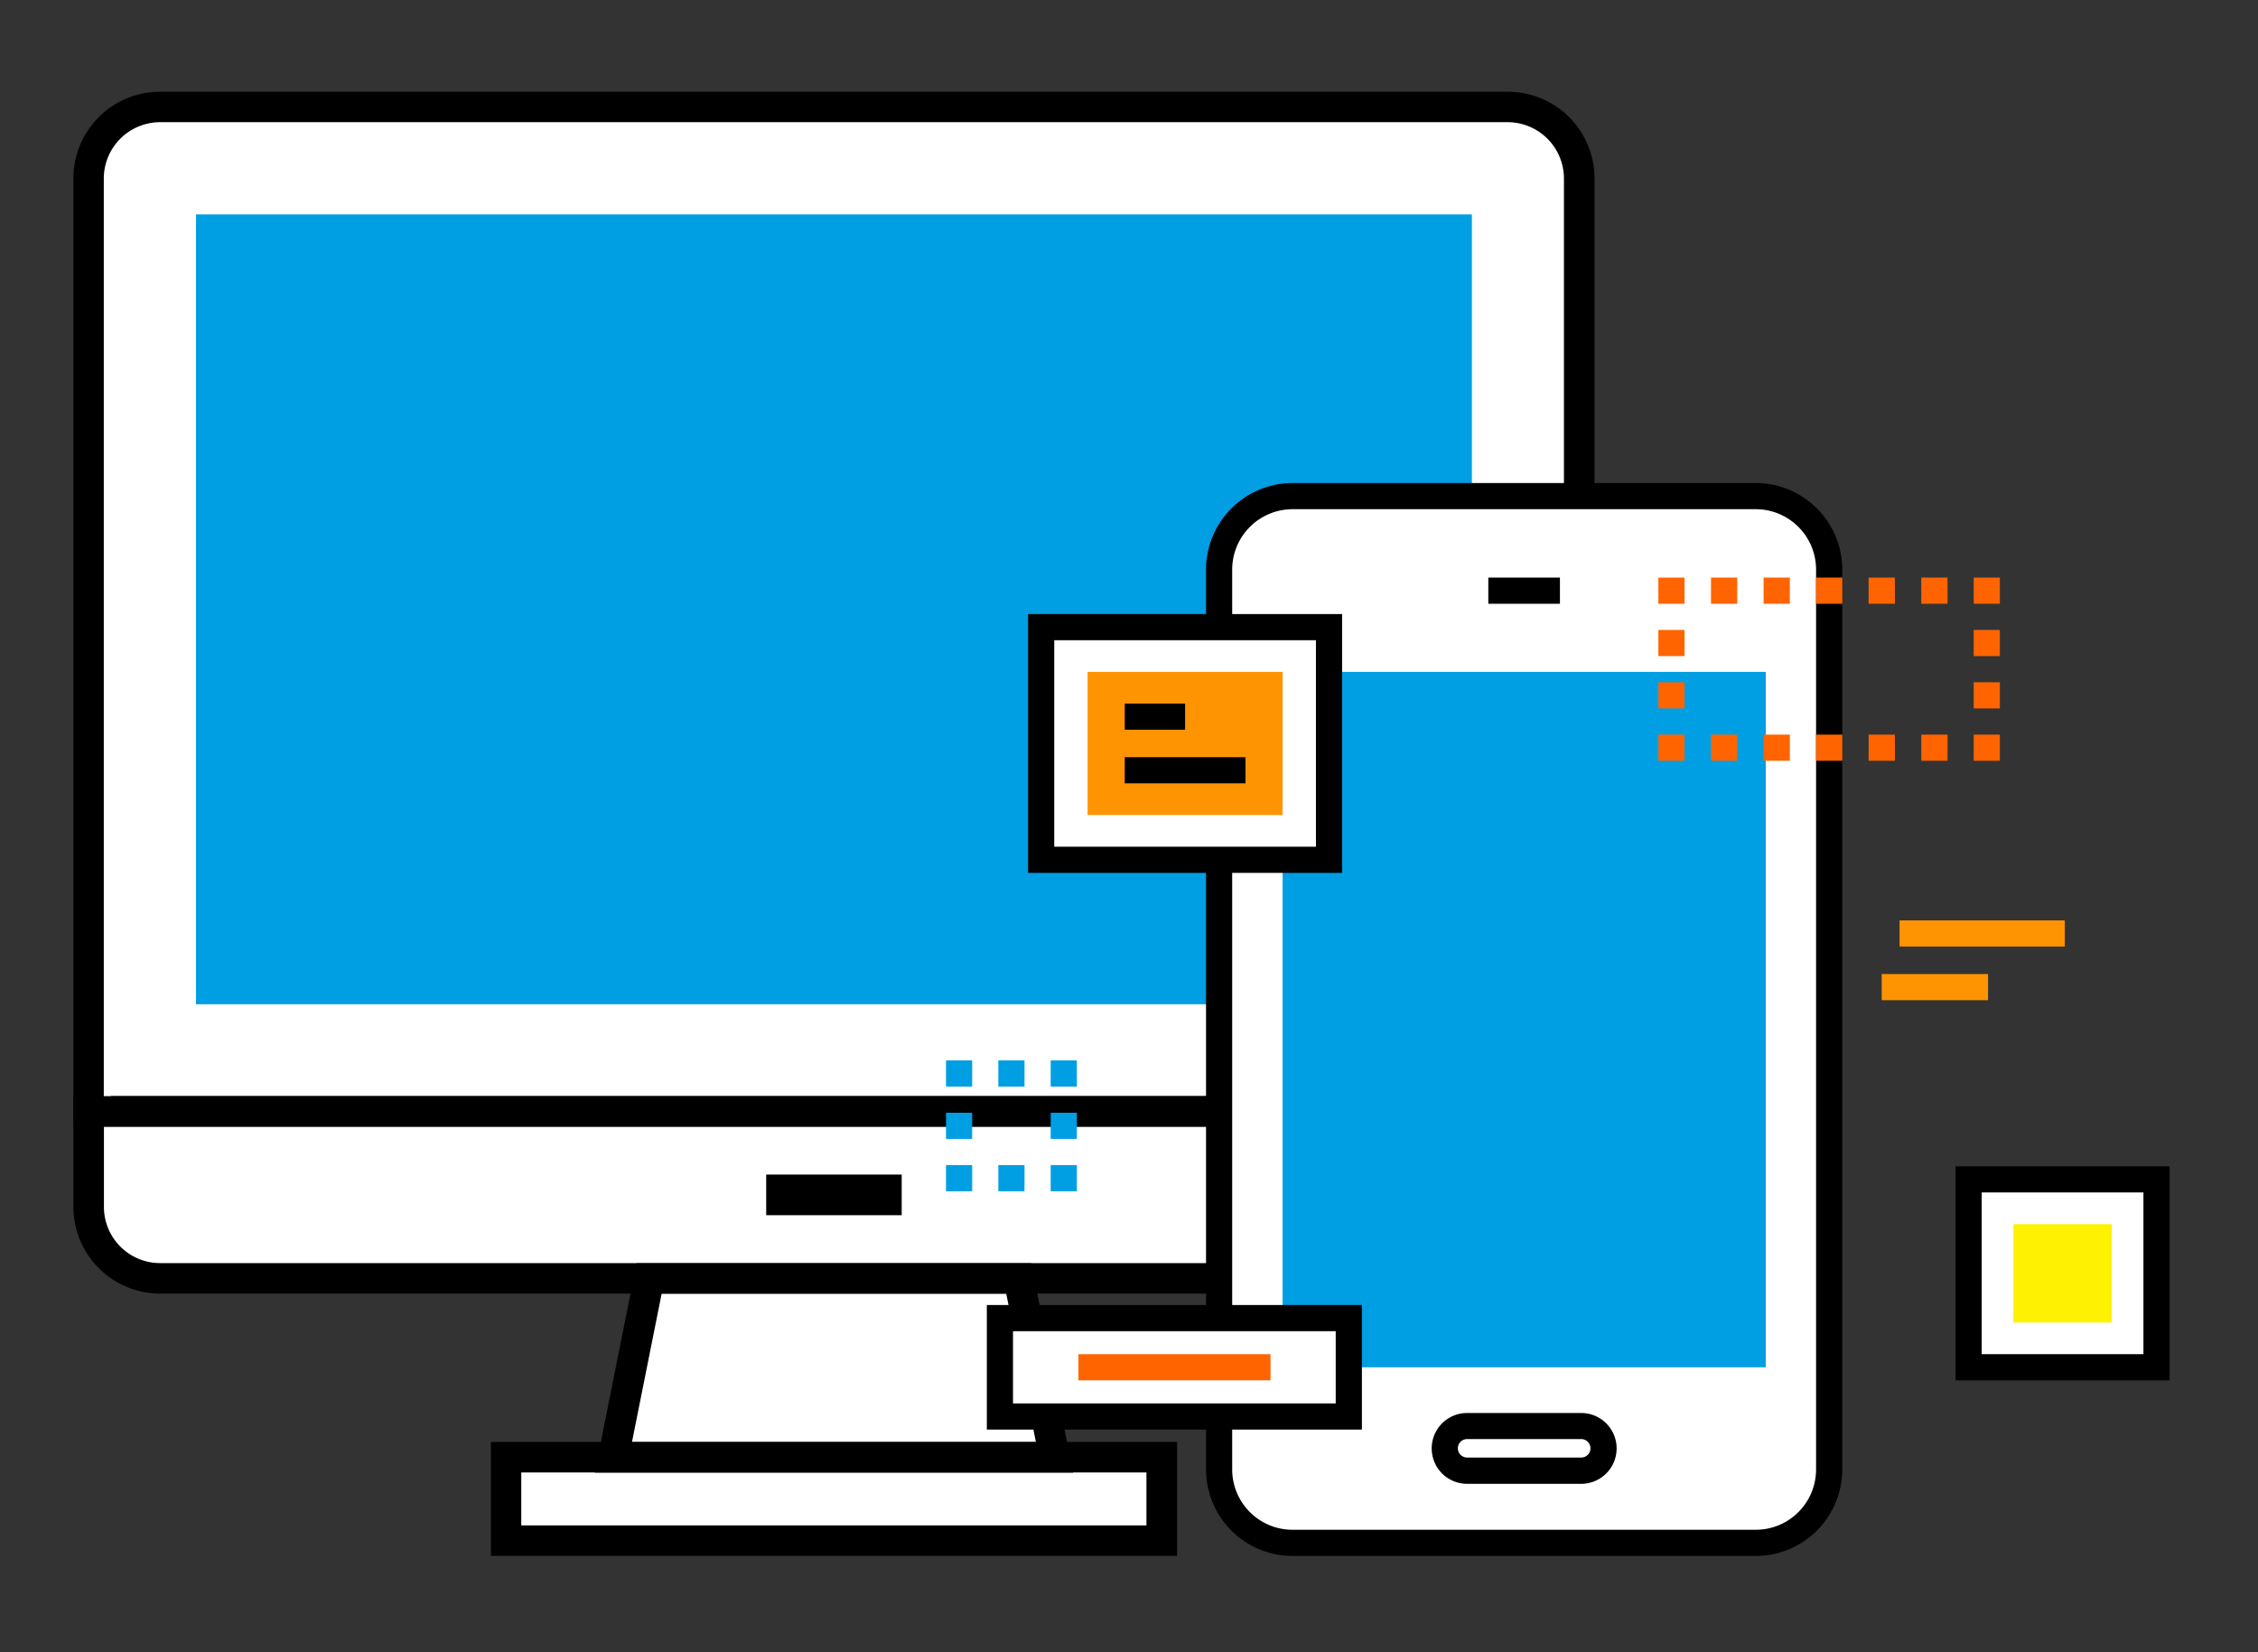 <svg xmlns="http://www.w3.org/2000/svg" xmlns:xlink="http://www.w3.org/1999/xlink" width="123" height="90" viewBox="0 0 123 90">
  <rect x="0" y="0" width="123" height="90" fill="#333333" stroke="none"/>
  <defs>
    <clipPath id="clip-path">
      <rect id="長方形_6925" data-name="長方形 6925" width="123" height="90" transform="translate(-9046 -13963)" fill="#efefef"/>
    </clipPath>
  </defs>
  <g id="マスクグループ_257" data-name="マスクグループ 257" transform="translate(9046 13963)" clip-path="url(#clip-path)">
    <g id="グループ_11415" data-name="グループ 11415" transform="translate(-51.351 -411.453)">
      <g id="グループ_11410" data-name="グループ 11410" transform="translate(-8990.649 -13546.547)">
        <path id="パス_86464" data-name="パス 86464" d="M25,87.779V36.967a3.881,3.881,0,0,1,3.9-3.9h73.4a3.894,3.894,0,0,1,3.9,3.9V87.787H25Z" transform="translate(-24.17 -32.239)" fill="#fff"/>
        <rect id="長方形_6898" data-name="長方形 6898" width="69.501" height="43.025" transform="translate(6.677 6.678)" fill="#009ee3"/>
        <path id="パス_86465" data-name="パス 86465" d="M106.193,112.4a3.906,3.906,0,0,1-3.9,3.9H28.9a3.894,3.894,0,0,1-3.9-3.9v-5.2h81.193Z" transform="translate(-24.17 -51.653)" fill="#fff"/>
        <path id="パス_86466" data-name="パス 86466" d="M87.753,129.261H63.72l1.949-9.751H85.8Z" transform="translate(-34.309 -54.877)" fill="#fff"/>
        <rect id="長方形_6899" data-name="長方形 6899" width="35.717" height="4.547" transform="translate(23.565 74.384)" fill="#fff"/>
        <path id="前面オブジェクトで型抜き_351" data-name="前面オブジェクトで型抜き 351" d="M82.855,56.373H0V4.729A4.713,4.713,0,0,1,4.728,0h73.4a4.714,4.714,0,0,1,4.729,4.729V56.372ZM4.728,1.655A3.073,3.073,0,0,0,1.654,4.729V55.107l.4-.4H81.193V4.729a3.073,3.073,0,0,0-3.074-3.074Z" transform="translate(0 0)"/>
        <path id="前面オブジェクトで型抜き_352" data-name="前面オブジェクトで型抜き 352" d="M78.119,10.756H4.728A4.725,4.725,0,0,1,0,6.027V0H82.855V6.027a4.738,4.738,0,0,1-4.736,4.729ZM1.662,1.662V6.027A3.061,3.061,0,0,0,4.728,9.094h73.4A3.073,3.073,0,0,0,81.2,6.027V1.662Z" transform="translate(0 54.709)"/>
        <path id="前面オブジェクトで型抜き_353" data-name="前面オブジェクトで型抜き 353" d="M26.061,11.405H0L2.28,0h21.5l2.281,11.4ZM3.644,1.662,2.028,9.743H24.033L22.417,1.662Z" transform="translate(28.397 63.81)"/>
        <path id="前面オブジェクトで型抜き_354" data-name="前面オブジェクトで型抜き 354" d="M37.38,6.208H0V0H37.38V6.207ZM1.655,1.662V4.546H35.71V1.662Z" transform="translate(22.74 73.545)"/>
        <rect id="長方形_6900" data-name="長方形 6900" width="7.381" height="2.214" transform="translate(37.737 58.98)"/>
      </g>
      <g id="グループ_11414" data-name="グループ 11414" transform="translate(-8943.117 -13525.235)">
        <path id="パス_86471" data-name="パス 86471" d="M74.266,20H49.031a4.013,4.013,0,0,0-4,4V73.022a4.009,4.009,0,0,0,4,4H74.266a4,4,0,0,0,4-4V24A4.009,4.009,0,0,0,74.266,20Z" transform="translate(-30.152 -19.287)" fill="#fff"/>
        <rect id="長方形_6901" data-name="長方形 6901" width="26.318" height="37.879" transform="translate(18.336 10.287)" fill="#009ee3"/>
        <rect id="長方形_6902" data-name="長方形 6902" width="3.901" height="1.425" transform="translate(29.541 5.151)"/>
        <path id="パス_86472" data-name="パス 86472" d="M73.478,76.943H48.243a4.718,4.718,0,0,1-4.713-4.709V23.213A4.719,4.719,0,0,1,48.243,18.5H73.478a4.715,4.715,0,0,1,4.709,4.713V72.234A4.717,4.717,0,0,1,73.478,76.943ZM48.243,19.925a3.292,3.292,0,0,0-3.288,3.288V72.234a3.288,3.288,0,0,0,3.288,3.283H73.478a3.287,3.287,0,0,0,3.283-3.283V23.213a3.288,3.288,0,0,0-3.283-3.288Z" transform="translate(-29.366 -18.5)"/>
        <path id="パス_86473" data-name="パス 86473" d="M77.544,128.968H71.329a1.929,1.929,0,0,1,0-3.858h6.215a1.929,1.929,0,0,1,0,3.858Zm-6.215-2.438a.5.5,0,1,0,0,1.007h6.215a.5.5,0,1,0,0-1.007Z" transform="translate(-42.943 -74.454)"/>
        <g id="グループ_11411" data-name="グループ 11411" transform="translate(38.805 5.151)">
          <rect id="長方形_6903" data-name="長方形 6903" width="1.425" height="1.425" transform="translate(17.177 8.553)" fill="#ff6400"/>
          <path id="パス_86474" data-name="パス 86474" d="M114.3,48.765h-1.43V47.34h1.43Zm-2.865,0H110V47.34h1.43Zm-2.865,0h-1.43V47.34h1.43Zm-2.86,0h-1.43V47.34h1.43Zm-2.865,0h-1.43V47.34h1.43Z" transform="translate(-98.549 -38.787)" fill="#ff6400"/>
          <rect id="長方形_6904" data-name="長方形 6904" width="1.425" height="1.425" transform="translate(0 8.553)" fill="#ff6400"/>
          <path id="パス_86475" data-name="パス 86475" d="M96.815,39.616H95.39V38.191h1.425Zm0-2.851H95.39V35.34h1.425Z" transform="translate(-95.39 -32.489)" fill="#ff6400"/>
          <rect id="長方形_6905" data-name="長方形 6905" width="1.425" height="1.425" transform="translate(0 0)" fill="#ff6400"/>
          <path id="パス_86476" data-name="パス 86476" d="M114.3,30.765h-1.43V29.34h1.43Zm-2.865,0H110V29.34h1.43Zm-2.865,0h-1.43V29.34h1.43Zm-2.86,0h-1.43V29.34h1.43Zm-2.865,0h-1.43V29.34h1.43Z" transform="translate(-98.549 -29.34)" fill="#ff6400"/>
          <rect id="長方形_6906" data-name="長方形 6906" width="1.425" height="1.425" transform="translate(17.177 0)" fill="#ff6400"/>
          <path id="パス_86477" data-name="パス 86477" d="M132.965,39.616H131.54V38.191h1.425Zm0-2.851H131.54V35.34h1.425Z" transform="translate(-114.363 -32.489)" fill="#ff6400"/>
        </g>
        <rect id="長方形_6907" data-name="長方形 6907" width="10.235" height="10.235" transform="translate(55.706 37.93)" fill="#fff"/>
        <rect id="長方形_6908" data-name="長方形 6908" width="5.36" height="5.36" transform="translate(58.143 40.369)" fill="#fef102"/>
        <path id="パス_86478" data-name="パス 86478" d="M141.12,108.49H129.46V96.83h11.66Zm-10.235-1.425h8.809V98.255h-8.809Z" transform="translate(-74.467 -59.612)"/>
        <rect id="長方形_6909" data-name="長方形 6909" width="19.006" height="5.36" transform="translate(2.937 45.487)" fill="#fff"/>
        <path id="パス_86479" data-name="パス 86479" d="M38.836,119.515H18.4V112.73H38.831v6.785ZM19.825,118.09h17.58v-3.934H19.825Z" transform="translate(-16.176 -67.956)"/>
        <rect id="長方形_6910" data-name="長方形 6910" width="10.463" height="1.425" transform="translate(7.213 47.453)" fill="#ff6400"/>
        <rect id="長方形_6911" data-name="長方形 6911" width="15.68" height="12.672" transform="translate(5.184 7.849)" fill="#fff"/>
        <rect id="長方形_6912" data-name="長方形 6912" width="10.624" height="7.797" transform="translate(7.712 10.287)" fill="#ff9402"/>
        <rect id="長方形_6913" data-name="長方形 6913" width="3.288" height="1.425" transform="translate(9.736 12.012)"/>
        <rect id="長方形_6914" data-name="長方形 6914" width="6.576" height="1.425" transform="translate(9.736 14.933)"/>
        <path id="パス_86480" data-name="パス 86480" d="M40.235,47.618H23.13V33.52H40.235v14.1Zm-15.68-1.425H38.81V34.945H24.555V46.192Z" transform="translate(-18.659 -26.383)"/>
        <g id="グループ_11412" data-name="グループ 11412" transform="translate(50.97 23.823)">
          <rect id="長方形_6915" data-name="長方形 6915" width="8.999" height="1.425" transform="translate(0.974 0)" fill="#ff9402"/>
          <rect id="長方形_6916" data-name="長方形 6916" width="5.792" height="1.425" transform="translate(0 2.922)" fill="#ff9402"/>
        </g>
        <g id="グループ_11413" data-name="グループ 11413" transform="translate(0 31.45)">
          <rect id="長方形_6917" data-name="長方形 6917" width="1.425" height="1.425" transform="translate(5.702 5.702)" fill="#009ee3"/>
          <rect id="長方形_6918" data-name="長方形 6918" width="1.425" height="1.425" transform="translate(2.851 5.702)" fill="#009ee3"/>
          <rect id="長方形_6919" data-name="長方形 6919" width="1.425" height="1.425" transform="translate(0 5.702)" fill="#009ee3"/>
          <rect id="長方形_6920" data-name="長方形 6920" width="1.425" height="1.425" transform="translate(0 2.851)" fill="#009ee3"/>
          <rect id="長方形_6921" data-name="長方形 6921" width="1.425" height="1.425" transform="translate(0 0)" fill="#009ee3"/>
          <rect id="長方形_6922" data-name="長方形 6922" width="1.425" height="1.425" transform="translate(2.851 0)" fill="#009ee3"/>
          <rect id="長方形_6923" data-name="長方形 6923" width="1.425" height="1.425" transform="translate(5.702 0)" fill="#009ee3"/>
          <rect id="長方形_6924" data-name="長方形 6924" width="1.425" height="1.425" transform="translate(5.702 2.851)" fill="#009ee3"/>
        </g>
      </g>
    </g>
  </g>
</svg>
